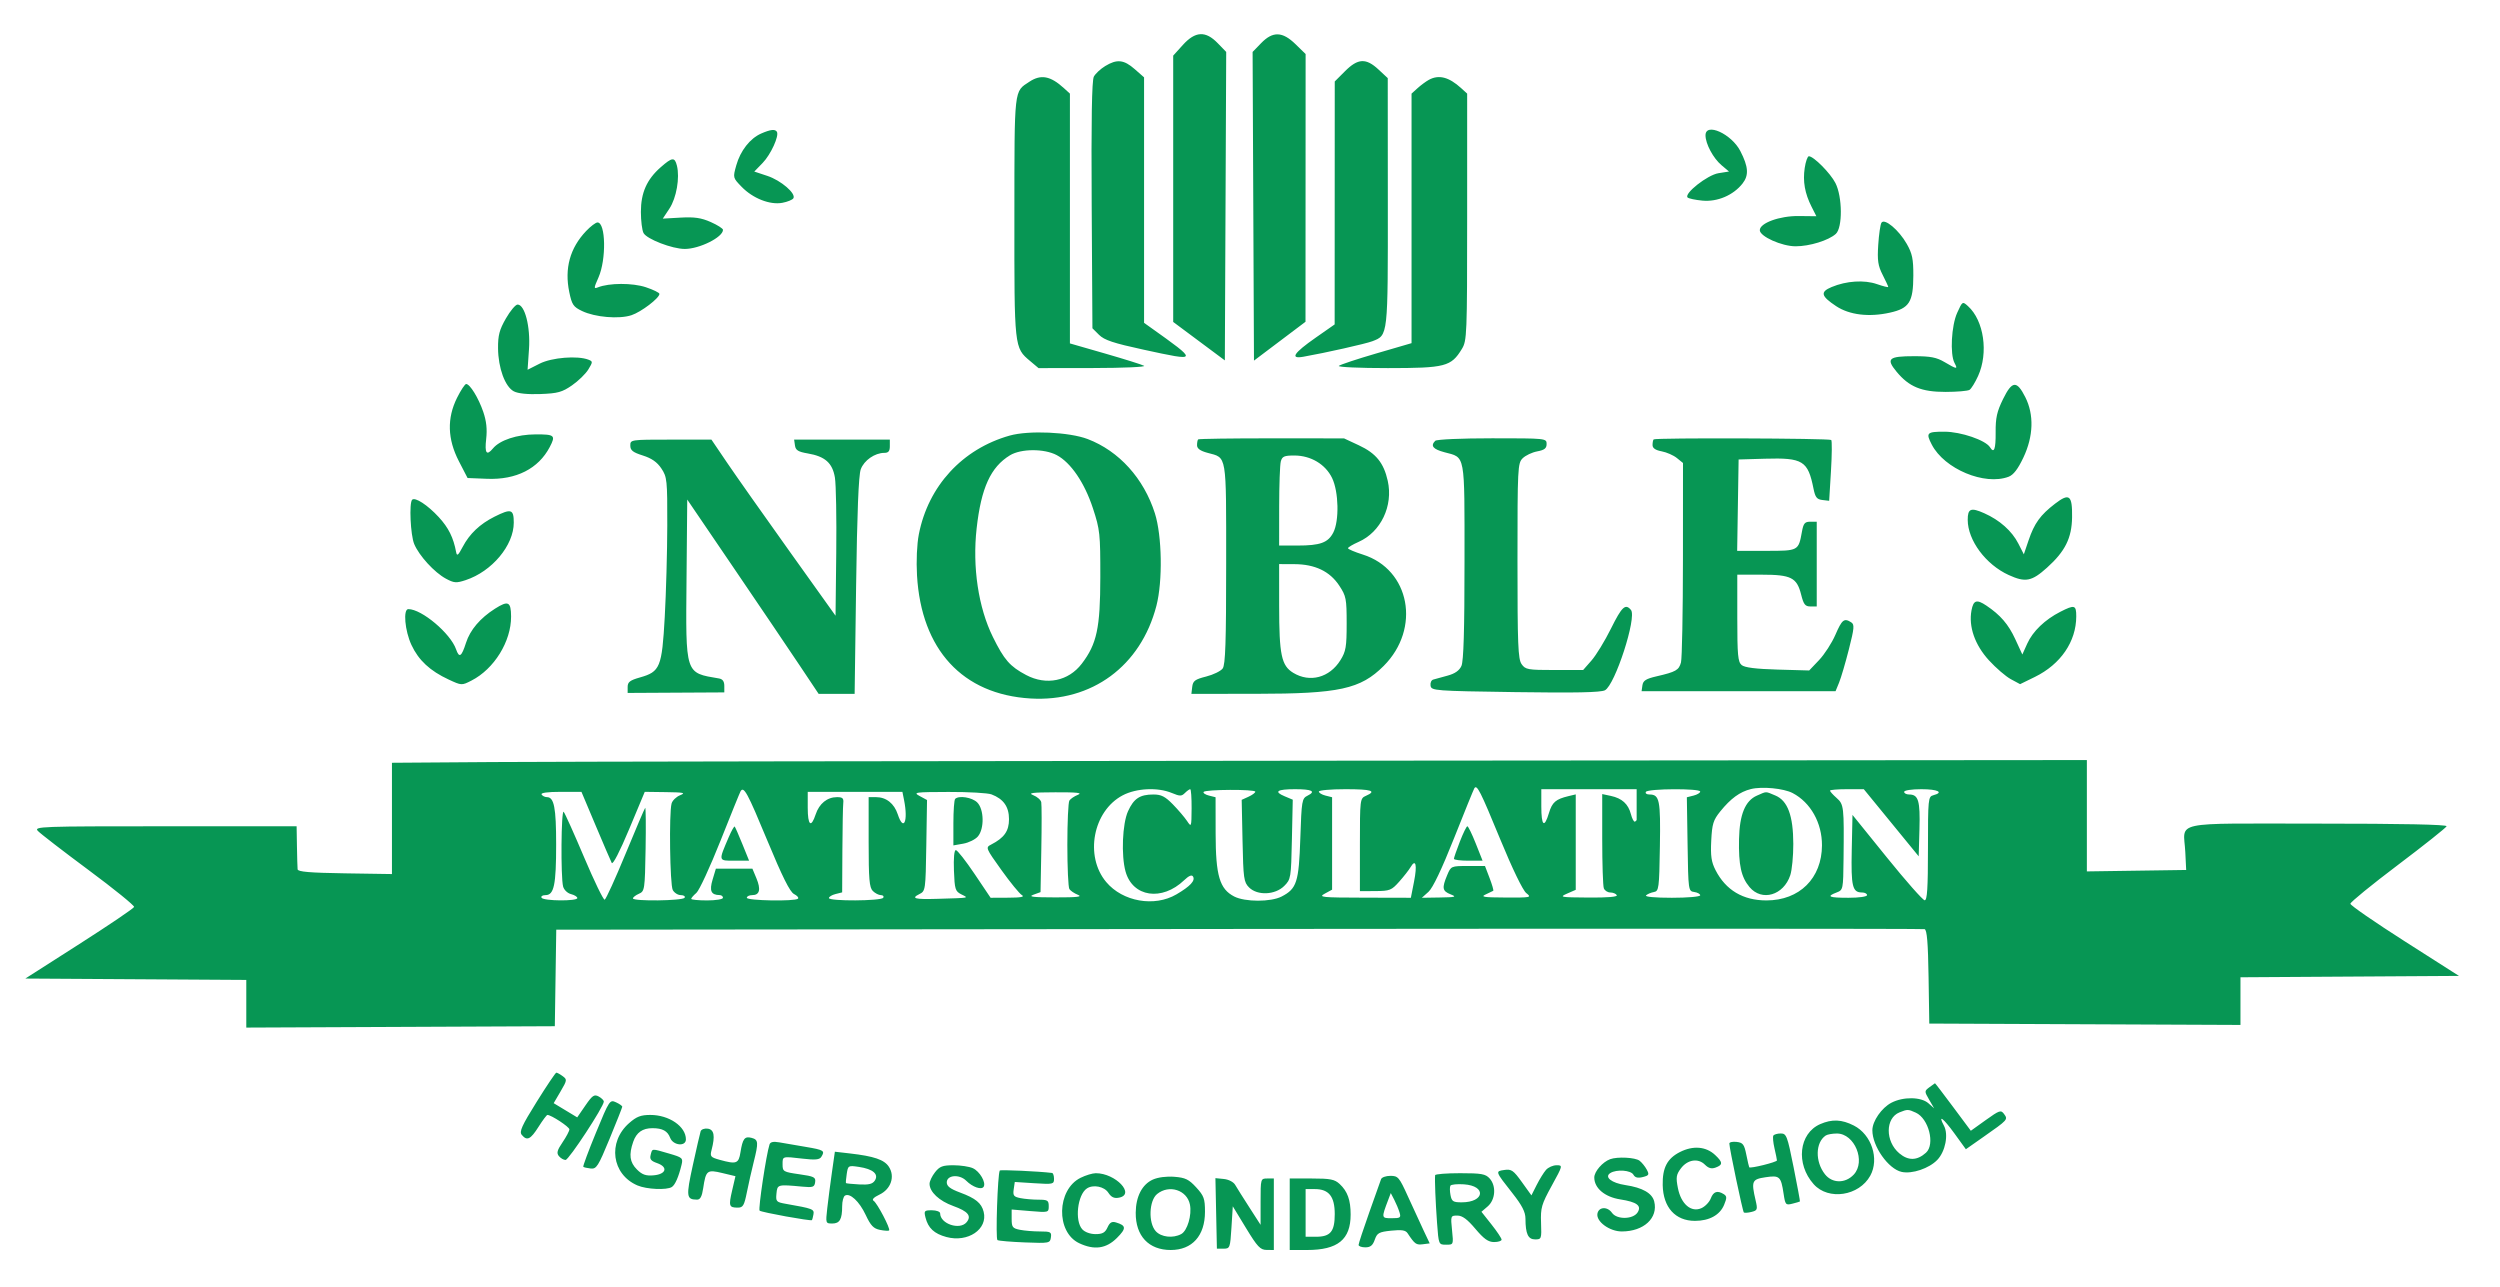 <svg xmlns="http://www.w3.org/2000/svg" width="944" height="486" viewBox="0 0 944 486" version="1.1"><path d="M 446.616 17.003 L 443 21.006 443 71.286 L 443 121.567 452.750 128.827 L 462.500 136.087 462.758 77.850 L 463.016 19.612 459.812 16.306 C 455.210 11.558, 451.351 11.762, 446.616 17.003 M 476.188 16.306 L 472.984 19.612 473.242 77.890 L 473.500 136.169 483.229 128.834 L 492.959 121.500 492.979 70.953 L 493 20.406 489.208 16.703 C 484.243 11.855, 480.609 11.744, 476.188 16.306 M 417.314 24.950 C 415.561 26.019, 413.636 27.812, 413.035 28.935 C 412.278 30.349, 412.028 45.254, 412.221 77.466 L 412.500 123.956 415 126.441 C 416.989 128.419, 420.419 129.561, 431.784 132.030 C 452.686 136.571, 452.669 136.629, 434.250 123.509 L 432 121.907 432 75.557 L 432 29.207 428.465 26.104 C 424.373 22.510, 421.759 22.240, 417.314 24.950 M 507.882 26.882 L 504 30.765 503.983 76.632 L 503.966 122.500 496.810 127.500 C 488.467 133.330, 486.980 135.614, 492.116 134.710 C 500.427 133.247, 515.742 129.806, 518.201 128.849 C 524.170 126.526, 524.076 127.374, 524.044 76.229 L 524.015 29.500 520.522 26.250 C 515.797 21.853, 512.759 22.005, 507.882 26.882 M 388.734 30.837 C 382.827 34.732, 383.066 32.590, 383.032 81.782 C 382.997 131.412, 382.983 131.284, 388.941 136.297 L 392.153 139 412.827 138.970 C 424.197 138.953, 432.825 138.570, 432 138.119 C 431.175 137.668, 424.538 135.583, 417.250 133.486 L 404 129.672 404 82.510 L 404 35.349 401.750 33.299 C 396.660 28.663, 393.063 27.982, 388.734 30.837 M 539.500 30.167 C 538.400 30.775, 536.487 32.190, 535.250 33.311 L 533 35.349 533 82.463 L 533 129.577 519.750 133.442 C 512.462 135.567, 506.073 137.687, 505.550 138.153 C 505.027 138.619, 513.347 138.998, 524.050 138.996 C 545.769 138.992, 547.938 138.431, 552.005 131.759 C 553.913 128.630, 553.993 126.636, 553.996 81.924 L 554 35.349 551.750 33.299 C 547.093 29.057, 543.273 28.080, 539.500 30.167 M 287.450 50.407 C 283.220 52.249, 279.565 56.911, 278.018 62.437 C 276.715 67.089, 276.722 67.118, 280.039 70.541 C 284.289 74.925, 290.742 77.459, 295.422 76.581 C 297.351 76.219, 299.220 75.453, 299.574 74.880 C 300.677 73.096, 294.914 68.132, 289.749 66.417 L 284.821 64.780 287.985 61.515 C 291.062 58.341, 294.285 51.270, 293.347 49.753 C 292.687 48.685, 290.964 48.876, 287.450 50.407 M 644 51.099 C 644 54.309, 646.920 59.755, 650.056 62.394 L 652.874 64.765 648.875 65.404 C 644.738 66.066, 635.782 73.115, 637.234 74.567 C 637.631 74.964, 640.137 75.499, 642.802 75.755 C 648.467 76.299, 654.489 73.736, 657.984 69.294 C 660.428 66.186, 660.207 62.964, 657.142 57.021 C 653.796 50.534, 644 46.120, 644 51.099 M 681.462 63.408 C 680.697 68.505, 681.495 73.019, 684.053 78.075 L 685.862 81.650 679.181 81.575 C 671.991 81.494, 664.500 84.221, 664.500 86.919 C 664.500 89.278, 672.783 93, 678.032 93 C 683.307 93, 690.470 90.789, 693.200 88.319 C 695.800 85.966, 695.715 74.321, 693.059 69.115 C 691.160 65.393, 684.819 59, 683.026 59 C 682.529 59, 681.825 60.983, 681.462 63.408 M 249.476 63.155 C 244.225 67.766, 242 72.787, 242 80.026 C 242 83.384, 242.448 86.969, 242.996 87.992 C 244.226 90.290, 253.843 94, 258.570 94 C 264.130 94, 273 89.568, 273 86.789 C 273 86.293, 270.915 84.965, 268.368 83.838 C 264.778 82.251, 262.219 81.875, 257.002 82.170 L 250.269 82.550 252.784 78.750 C 255.414 74.775, 256.748 67.115, 255.603 62.554 C 254.771 59.241, 253.828 59.334, 249.476 63.155 M 710.433 84.109 C 710.018 84.780, 709.472 88.543, 709.220 92.471 C 708.841 98.373, 709.130 100.334, 710.881 103.767 C 712.046 106.051, 713 108.111, 713 108.343 C 713 108.576, 711.087 108.100, 708.750 107.287 C 703.948 105.616, 697.217 106.047, 691.623 108.384 C 687.208 110.229, 687.576 111.790, 693.325 115.602 C 698.343 118.928, 705.747 119.823, 713.643 118.055 C 720.946 116.421, 722.440 114.057, 722.474 104.083 C 722.496 97.804, 722.070 95.744, 720 92.103 C 716.991 86.810, 711.565 82.277, 710.433 84.109 M 221.308 87.250 C 215.223 93.662, 213.102 101.355, 214.956 110.287 C 215.948 115.067, 216.484 115.861, 219.786 117.443 C 224.710 119.802, 233.754 120.566, 238.440 119.020 C 242.120 117.805, 249 112.565, 249 110.977 C 249 110.528, 246.688 109.393, 243.862 108.454 C 238.828 106.782, 230.013 106.809, 225.761 108.510 C 224.166 109.148, 224.185 108.836, 225.987 104.763 C 228.989 97.976, 228.740 84, 225.617 84 C 224.943 84, 223.004 85.463, 221.308 87.250 M 739.037 118.108 C 736.840 122.950, 736.268 133.765, 738.035 137.066 C 739.354 139.529, 738.952 139.495, 734.307 136.750 C 731.246 134.941, 728.990 134.500, 722.800 134.500 C 713.131 134.500, 712.073 135.420, 716.109 140.316 C 720.855 146.073, 725.535 148.003, 734.710 147.985 C 738.995 147.976, 743.040 147.626, 743.699 147.207 C 744.359 146.788, 745.812 144.432, 746.927 141.972 C 750.894 133.227, 749.136 121.048, 743.121 115.608 C 741.041 113.727, 741.018 113.740, 739.037 118.108 M 191.030 120.250 C 188.574 124.531, 188.027 126.607, 188.064 131.500 C 188.120 138.954, 190.708 146.022, 194.022 147.769 C 195.602 148.602, 199.247 148.971, 204.086 148.788 C 210.625 148.540, 212.268 148.086, 216.002 145.500 C 218.383 143.850, 221.151 141.154, 222.152 139.508 C 223.871 136.684, 223.875 136.478, 222.236 135.829 C 218.130 134.202, 208.369 134.985, 203.777 137.310 L 199.215 139.619 199.749 131.825 C 200.328 123.383, 198.180 115, 195.438 115 C 194.669 115, 192.686 117.362, 191.030 120.250 M 172.589 150.196 C 168.734 157.933, 168.960 165.814, 173.277 174.163 L 176.554 180.500 183.931 180.797 C 194.909 181.239, 203.297 176.984, 207.585 168.800 C 209.895 164.390, 209.458 163.999, 202.250 164.022 C 195.225 164.045, 188.740 166.185, 186.128 169.342 C 183.732 172.237, 182.965 171.154, 183.583 165.750 C 184.004 162.069, 183.672 159.005, 182.473 155.500 C 180.679 150.252, 177.451 145, 176.021 145 C 175.558 145, 174.014 147.338, 172.589 150.196 M 756.350 150.696 C 754.041 155.399, 753.511 157.780, 753.556 163.250 C 753.609 169.650, 752.964 171.369, 751.436 168.897 C 749.782 166.219, 740.440 163.019, 734.250 163.010 C 727.550 162.999, 727.132 163.421, 729.435 167.875 C 734.202 177.093, 749.419 183.453, 758.472 180.010 C 760.279 179.324, 761.981 177.106, 764.037 172.760 C 767.840 164.722, 768.094 156.593, 764.750 149.962 C 761.532 143.581, 759.768 143.735, 756.350 150.696 M 381.265 164.474 C 363.385 169.520, 350.498 183.529, 346.950 201.775 C 346.225 205.506, 345.947 211.789, 346.264 217.275 C 347.888 245.329, 363.468 262.218, 389.136 263.749 C 412.279 265.130, 430.768 251.509, 436.663 228.735 C 439.066 219.449, 438.787 202.337, 436.092 193.850 C 431.901 180.646, 422.554 170.310, 410.719 165.792 C 403.741 163.128, 388.456 162.444, 381.265 164.474 M 452.419 165.917 C 452.189 166.146, 452 167.141, 452 168.128 C 452 169.372, 453.213 170.250, 455.955 170.988 C 463.362 172.982, 463 170.830, 463 212.880 C 463 242.492, 462.717 251.005, 461.685 252.417 C 460.961 253.406, 458.149 254.776, 455.435 255.462 C 451.231 256.524, 450.453 257.101, 450.184 259.354 L 449.867 262 474.184 261.985 C 505.673 261.966, 513.720 260.213, 522.467 251.467 C 536.605 237.328, 532.441 215.024, 514.613 209.404 C 511.526 208.431, 509 207.354, 509 207.010 C 509 206.666, 510.791 205.595, 512.979 204.629 C 521.401 200.914, 526.133 191.019, 524.013 181.558 C 522.487 174.747, 519.563 171.154, 513.091 168.138 L 507.500 165.532 480.169 165.516 C 465.137 165.507, 452.650 165.688, 452.419 165.917 M 541.950 166.450 C 540.064 168.336, 541.080 169.607, 545.397 170.761 C 553.424 172.908, 553 170.607, 553 212.024 C 553 237.959, 552.654 249.665, 551.835 251.462 C 551.038 253.212, 549.382 254.367, 546.585 255.123 C 544.338 255.731, 541.906 256.400, 541.180 256.610 C 540.454 256.819, 540.004 257.867, 540.180 258.937 C 540.487 260.807, 541.752 260.902, 572.134 261.342 C 594.822 261.670, 604.404 261.475, 606.015 260.650 C 609.824 258.701, 618.137 233.074, 615.853 230.323 C 613.757 227.798, 612.424 229.044, 608.279 237.401 C 605.988 242.021, 602.691 247.421, 600.953 249.401 L 597.793 253 586.953 253 C 576.885 253, 576.003 252.842, 574.557 250.777 C 573.216 248.864, 573 243.446, 573 211.777 C 573 176.685, 573.089 174.911, 574.944 173.056 C 576.014 171.986, 578.489 170.811, 580.444 170.444 C 583.202 169.927, 584 169.298, 584 167.639 C 584 165.523, 583.778 165.500, 563.450 165.500 C 551.804 165.500, 542.488 165.912, 541.950 166.450 M 624.417 165.917 C 624.187 166.146, 624 167.108, 624 168.055 C 624 169.225, 625.100 169.984, 627.429 170.421 C 629.314 170.774, 631.902 171.910, 633.179 172.944 L 635.500 174.823 635.480 211.162 C 635.468 231.148, 635.135 248.688, 634.738 250.140 C 633.941 253.060, 632.819 253.697, 625.500 255.386 C 621.524 256.303, 620.435 256.996, 620.180 258.770 L 619.861 261 656.481 261 L 693.102 261 694.437 257.750 C 695.171 255.963, 696.833 250.320, 698.131 245.210 C 700.193 237.089, 700.302 235.802, 698.995 234.976 C 696.344 233.300, 695.544 233.933, 693.054 239.681 C 691.709 242.787, 688.930 247.092, 686.878 249.249 L 683.147 253.171 671.224 252.835 C 663.009 252.604, 658.787 252.073, 657.650 251.128 C 656.240 249.954, 656 247.377, 656 233.378 L 656 217 665.277 217 C 676.346 217, 678.491 218.092, 680.119 224.557 C 681.050 228.257, 681.635 229, 683.619 229 L 686 229 686 213 L 686 197 683.545 197 C 681.496 197, 680.979 197.619, 680.414 200.750 C 679.102 208.015, 679.130 208, 666.941 208 L 655.953 208 656.226 190.750 L 656.500 173.500 666.450 173.211 C 680.768 172.796, 682.672 173.969, 684.778 184.500 C 685.436 187.788, 686.034 188.554, 688.136 188.802 L 690.693 189.103 691.373 177.911 C 691.747 171.756, 691.792 166.459, 691.474 166.140 C 690.821 165.488, 625.065 165.268, 624.417 165.917 M 238.005 168.250 C 238.009 170.053, 238.950 170.798, 242.740 172 C 246.088 173.062, 248.132 174.493, 249.735 176.898 C 251.884 180.121, 251.998 181.226, 251.964 198.398 C 251.944 208.354, 251.514 223.903, 251.009 232.951 C 249.946 251.987, 249.264 253.652, 241.645 255.804 C 237.869 256.871, 237 257.541, 237 259.385 L 237 261.653 255.250 261.551 L 273.500 261.449 273.500 258.988 C 273.500 257.307, 272.866 256.420, 271.500 256.188 C 258.588 253.995, 258.908 254.983, 259.235 218.336 L 259.500 188.630 277.133 214.565 C 286.831 228.829, 297.994 245.338, 301.940 251.250 L 309.114 262 315.912 262 L 322.710 262 323.267 221.250 C 323.647 193.422, 324.203 179.460, 325.020 177.220 C 326.255 173.834, 330.325 171, 333.950 171 C 335.470 171, 336 170.354, 336 168.500 L 336 166 317.930 166 L 299.861 166 300.180 168.226 C 300.436 170.008, 301.397 170.605, 304.998 171.216 C 311.543 172.328, 314.338 174.808, 315.262 180.324 C 315.688 182.863, 315.916 195.641, 315.768 208.720 L 315.500 232.500 298 207.999 C 288.375 194.523, 277.831 179.561, 274.570 174.749 L 268.639 166 253.320 166 C 238.098 166, 238 166.014, 238.005 168.250 M 381.366 171.919 C 374.072 176.366, 370.491 184.213, 368.778 199.500 C 367.142 214.098, 369.430 229.408, 374.907 240.509 C 379.183 249.178, 381.347 251.652, 387.485 254.895 C 395.092 258.913, 403.453 257.206, 408.487 250.606 C 414.170 243.155, 415.455 237.162, 415.479 218 C 415.499 201.496, 415.340 200.013, 412.695 191.945 C 409.529 182.288, 404.349 174.678, 399.016 171.849 C 394.302 169.348, 385.525 169.383, 381.366 171.919 M 483.630 174.250 C 483.299 175.488, 483.021 183.137, 483.014 191.250 L 483 206 489.935 206 C 498.520 206, 501.468 204.930, 503.452 201.093 C 505.739 196.671, 505.497 185.658, 503 180.500 C 500.478 175.291, 494.953 172, 488.730 172 C 484.912 172, 484.142 172.340, 483.630 174.250 M 775.990 190.197 C 770.425 194.468, 768.170 197.589, 765.981 204.055 L 764.201 209.314 762.144 205.283 C 759.701 200.494, 755.096 196.393, 749.238 193.790 C 744.188 191.546, 742.997 192.028, 743.010 196.309 C 743.033 204.045, 749.829 213.180, 758.500 217.133 C 764.803 220.006, 767.170 219.552, 772.942 214.363 C 779.809 208.188, 782.310 203.158, 782.416 195.300 C 782.529 186.952, 781.394 186.050, 775.990 190.197 M 155.627 188.707 C 154.438 189.895, 155.003 202.072, 156.403 205.422 C 158.251 209.845, 164.035 216.165, 168.372 218.501 C 171.458 220.163, 172.289 220.225, 175.824 219.058 C 185.767 215.777, 194 205.940, 194 197.343 C 194 192.244, 193.025 191.945, 186.710 195.110 C 181.200 197.872, 177.308 201.566, 174.712 206.500 C 173.010 209.735, 172.537 210.117, 172.238 208.500 C 171.227 203.017, 169.369 199.271, 165.670 195.257 C 161.473 190.704, 156.726 187.608, 155.627 188.707 M 483.006 228.750 C 483.012 247.291, 483.860 251.334, 488.311 254.048 C 494.605 257.885, 502.036 255.897, 506.153 249.274 C 508.210 245.966, 508.500 244.257, 508.500 235.431 C 508.500 226.063, 508.304 225.064, 505.684 221.102 C 502.125 215.720, 496.534 213.052, 488.750 213.022 L 483 213 483.006 228.750 M 186.923 229.834 C 181.322 233.386, 177.521 237.858, 175.965 242.725 C 174.268 248.036, 173.404 248.599, 172.211 245.174 C 170.110 239.150, 159.241 230, 154.184 230 C 152.153 230, 152.867 238.172, 155.367 243.541 C 158.054 249.312, 162.366 253.319, 169.412 256.593 C 174.297 258.863, 174.345 258.865, 178.025 256.987 C 186.587 252.619, 193.028 242.208, 192.985 232.807 C 192.959 227.177, 191.918 226.666, 186.923 229.834 M 744.439 230.473 C 743.289 236.604, 745.699 243.510, 751.023 249.335 C 753.666 252.227, 757.394 255.436, 759.307 256.466 L 762.786 258.339 768.357 255.614 C 778.109 250.843, 783.980 242.258, 783.994 232.750 C 784.001 228.438, 783.377 228.257, 777.988 231.006 C 772.162 233.978, 767.583 238.380, 765.491 243.020 L 763.634 247.139 760.952 241.319 C 758.377 235.732, 755.330 232.199, 750.027 228.653 C 746.377 226.212, 745.164 226.607, 744.439 230.473 M 186.250 287.750 L 148 288.024 148 309.035 L 148 330.046 130.250 329.773 C 116.945 329.568, 112.469 329.187, 112.375 328.250 C 112.306 327.563, 112.194 323.625, 112.125 319.500 L 112 312 62.345 312 C 15.112 312, 12.768 312.085, 14.290 313.750 C 15.170 314.712, 23.771 321.350, 33.404 328.500 C 43.037 335.650, 50.793 341.934, 50.638 342.465 C 50.483 342.995, 41.179 349.295, 29.961 356.465 L 9.565 369.500 51.283 369.761 L 93 370.022 93 379.019 L 93 388.016 151.250 387.758 L 209.500 387.500 209.772 369.276 L 210.045 351.052 467.772 350.776 C 609.523 350.624, 726.052 350.657, 726.727 350.848 C 727.624 351.103, 728.028 355.951, 728.227 368.848 L 728.500 386.500 787.250 386.758 L 846 387.016 846 378.019 L 846 369.022 887.250 368.761 L 928.500 368.500 908 355.424 C 896.725 348.232, 887.500 341.856, 887.500 341.254 C 887.500 340.651, 895.600 334.044, 905.500 326.571 C 915.400 319.098, 923.650 312.537, 923.833 311.992 C 924.051 311.345, 907.109 311, 875.151 311 C 818.814 311, 824.581 309.755, 825.171 321.787 L 825.500 328.500 806.750 328.772 L 788 329.044 788 308.022 L 788 287 506.250 287.238 C 351.287 287.369, 207.287 287.599, 186.250 287.750 M 556.707 297.665 C 556.422 298.126, 552.977 306.603, 549.050 316.502 C 544.414 328.192, 541.032 335.289, 539.400 336.750 L 536.888 339 543.694 338.894 C 549.671 338.800, 550.165 338.655, 547.750 337.701 C 544.615 336.462, 544.413 335.340, 546.449 330.468 C 547.889 327.022, 547.938 327, 554.313 327 L 560.728 327 562.470 331.561 C 563.428 334.069, 564.052 336.231, 563.856 336.364 C 563.660 336.498, 562.375 337.115, 561 337.736 C 558.935 338.668, 560.238 338.873, 568.500 338.910 C 578.145 338.954, 578.423 338.894, 576.321 337.228 C 575.021 336.197, 571.070 328.039, 566.531 317.011 C 558.930 298.542, 557.683 296.086, 556.707 297.665 M 661.123 297.955 C 656.953 298.998, 653.535 301.494, 649.574 306.388 C 646.930 309.655, 646.483 311.098, 646.164 317.415 C 645.871 323.225, 646.199 325.467, 647.801 328.591 C 651.665 336.127, 658.182 340, 667 340 C 679.485 340, 687.926 331.637, 687.978 319.218 C 688.013 310.732, 683.684 303.008, 676.906 299.466 C 673.483 297.677, 665.347 296.898, 661.123 297.955 M 279.653 298.752 C 279.398 299.165, 275.974 307.603, 272.045 317.502 C 268.116 327.401, 264.024 336.247, 262.951 337.160 C 261.878 338.073, 261 339.086, 261 339.410 C 261 339.735, 263.700 340, 267 340 C 270.333 340, 273 339.556, 273 339 C 273 338.450, 272.438 337.993, 271.750 337.985 C 268.496 337.945, 267.796 336.414, 269.076 332.140 L 270.317 328 277.209 328 L 284.102 328 285.613 331.617 C 287.387 335.863, 286.858 338, 284.031 338 C 282.914 338, 282 338.450, 282 339 C 282 340.108, 300.238 340.429, 301.327 339.339 C 301.691 338.976, 301.015 338.188, 299.826 337.589 C 298.278 336.809, 295.401 331.038, 289.687 317.250 C 282.267 299.346, 280.874 296.777, 279.653 298.752 M 423.907 300.328 C 412.705 306.244, 409.480 323.286, 417.712 333.069 C 423.944 340.476, 435.927 342.577, 444.218 337.718 C 449.459 334.647, 451.435 332.513, 450.476 330.962 C 450.013 330.212, 448.898 330.682, 447.140 332.365 C 438.754 340.398, 427.693 338.754, 425.004 329.074 C 423.320 323.011, 423.812 311.011, 425.937 306.331 C 428.129 301.503, 430.412 300, 435.552 300 C 438.491 300, 439.975 300.758, 442.895 303.750 C 444.908 305.813, 447.306 308.625, 448.225 310 C 449.863 312.452, 449.896 312.361, 449.948 305.250 C 449.976 301.262, 449.743 298, 449.429 298 C 449.114 298, 448.208 298.649, 447.414 299.443 C 446.157 300.700, 445.527 300.700, 442.518 299.443 C 437.182 297.213, 429.074 297.599, 423.907 300.328 M 454.478 299.036 C 454.223 299.449, 455.136 300.068, 456.507 300.412 L 459 301.038 459.022 314.769 C 459.047 330.668, 460.522 335.667, 466.027 338.514 C 470.106 340.623, 479.876 340.633, 483.939 338.532 C 489.661 335.572, 490.449 333.123, 491 316.575 C 491.477 302.249, 491.604 301.501, 493.744 300.437 C 497.014 298.811, 495.435 298, 489 298 C 482.206 298, 480.868 298.905, 485.056 300.665 L 488.145 301.964 487.822 316.962 C 487.509 331.557, 487.431 332.030, 484.917 334.540 C 481.489 337.965, 474.801 338.244, 471.647 335.094 C 469.668 333.118, 469.475 331.740, 469.180 317.486 L 468.860 302.021 471.430 300.850 C 472.843 300.206, 474 299.350, 474 298.947 C 474 297.979, 455.078 298.066, 454.478 299.036 M 498 298.892 C 498 299.382, 499.125 300.066, 500.500 300.411 L 503 301.038 503 318.487 L 503 335.936 500.250 337.428 C 497.722 338.799, 498.925 338.923, 515.120 338.960 L 532.740 339 533.939 332.903 C 535.185 326.572, 534.592 324.091, 532.633 327.430 C 532.010 328.492, 530.084 330.953, 528.354 332.900 C 525.438 336.182, 524.782 336.442, 519.354 336.470 L 513.500 336.500 513.500 319 C 513.500 301.811, 513.540 301.482, 515.750 300.513 C 519.994 298.651, 517.987 298, 508 298 C 502.500 298, 498 298.401, 498 298.892 M 582 304.500 C 582 311.882, 583.124 312.866, 584.877 307.016 C 586.100 302.934, 587.444 301.768, 592.250 300.619 L 595 299.962 595 317.978 L 595 335.994 591.750 337.416 C 588.685 338.756, 589.143 338.841, 599.809 338.918 C 607.113 338.971, 610.899 338.646, 610.500 338 C 610.160 337.450, 609.057 337, 608.048 337 C 607.039 337, 605.941 336.288, 605.607 335.418 C 605.273 334.548, 605 326.187, 605 316.839 L 605 299.841 608.250 300.532 C 612.459 301.426, 614.836 303.586, 615.829 307.419 C 616.268 309.113, 616.936 310.387, 617.314 310.250 C 617.691 310.113, 618 309.775, 618 309.500 C 618 309.225, 618 306.525, 618 303.500 L 618 298 600 298 L 582 298 582 304.500 M 621.500 299 C 621.160 299.550, 621.753 300, 622.819 300 C 626.652 300, 627.061 302.032, 626.775 319.619 C 626.515 335.577, 626.394 336.494, 624.500 336.834 C 623.400 337.032, 622.072 337.600, 621.550 338.097 C 620.982 338.637, 624.899 339, 631.300 339 C 637.233 339, 642 338.586, 642 338.070 C 642 337.558, 640.987 336.995, 639.750 336.820 C 637.525 336.504, 637.497 336.301, 637.227 318.775 L 636.954 301.050 639.477 300.416 C 640.865 300.068, 642 299.382, 642 298.892 C 642 297.655, 622.267 297.760, 621.500 299 M 691 298.548 C 691 298.849, 692.119 300.087, 693.486 301.298 C 696.253 303.749, 696.336 304.478, 696.125 324.275 C 696.002 335.864, 695.961 336.064, 693.500 337 C 689.482 338.528, 690.544 339, 698 339 C 702 339, 705 338.571, 705 338 C 705 337.450, 704.155 337, 703.122 337 C 699.468 337, 698.929 334.784, 699.220 320.964 L 699.500 307.706 712.500 323.795 C 719.650 332.645, 726.063 339.911, 726.750 339.942 C 727.709 339.987, 728 335.445, 728 320.406 C 728 301.654, 728.086 300.790, 730 300.290 C 734.139 299.207, 731.766 298, 725.500 298 C 721.833 298, 719 298.436, 719 299 C 719 299.550, 719.845 300, 720.878 300 C 724.393 300, 725.086 302.316, 724.786 313.068 L 724.500 323.343 714.137 310.672 L 703.773 298 697.387 298 C 693.874 298, 691 298.247, 691 298.548 M 204.500 300 C 204.840 300.550, 205.751 301, 206.524 301 C 209.229 301, 210 304.961, 210 318.869 C 210 334.203, 209.199 338, 205.966 338 C 204.820 338, 204.160 338.450, 204.500 339 C 205.265 340.238, 218 340.340, 218 339.108 C 218 338.618, 216.929 337.948, 215.619 337.619 C 214.293 337.286, 212.971 336.021, 212.633 334.761 C 211.693 331.253, 211.890 305.477, 212.849 306.550 C 213.316 307.072, 216.795 314.815, 220.580 323.756 C 224.365 332.698, 227.850 339.883, 228.326 339.725 C 228.801 339.566, 232.338 331.801, 236.186 322.468 C 240.033 313.136, 243.377 305.301, 243.617 305.057 C 243.857 304.813, 243.928 311.788, 243.776 320.557 C 243.509 336.005, 243.430 336.531, 241.250 337.487 C 240.012 338.030, 239 338.818, 239 339.237 C 239 340.385, 257.785 340.156, 258.500 339 C 258.840 338.450, 258.207 338, 257.094 338 C 255.981 338, 254.605 337.130, 254.035 336.066 C 252.963 334.062, 252.592 307.120, 253.587 303.417 C 253.894 302.272, 255.350 300.857, 256.823 300.274 C 259.071 299.383, 258.215 299.196, 251.479 299.106 L 243.459 299 237.569 313.089 C 234.036 321.541, 231.405 326.643, 230.993 325.839 C 230.615 325.103, 227.887 318.762, 224.931 311.750 L 219.557 299 211.719 299 C 206.749 299, 204.108 299.366, 204.500 300 M 305 305 C 305 311.717, 306.261 312.770, 307.999 307.503 C 309.342 303.435, 312.358 301, 316.055 301 C 318.170 301, 318.618 301.428, 318.416 303.250 C 318.279 304.488, 318.129 312.579, 318.083 321.231 L 318 336.962 315.500 337.589 C 314.125 337.934, 313 338.618, 313 339.108 C 313 340.345, 332.733 340.240, 333.500 339 C 333.840 338.450, 333.449 338, 332.630 338 C 331.812 338, 330.436 337.293, 329.571 336.429 C 328.267 335.124, 328 331.985, 328 317.929 L 328 301 330.777 301 C 334.633 301, 337.639 303.377, 339.001 307.503 C 341.206 314.184, 342.982 310.161, 341.375 302.125 L 340.750 299 322.875 299 L 305 299 305 305 M 347.273 300.584 L 350.047 302.088 349.773 319.266 C 349.505 336.147, 349.460 336.463, 347.162 337.608 C 343.859 339.253, 345.402 339.657, 354 339.398 C 366.515 339.021, 365.848 339.146, 363 337.709 C 360.703 336.550, 360.476 335.821, 360.208 328.724 C 360.028 323.967, 360.306 321, 360.932 321 C 361.491 321, 364.672 325.050, 368 330 L 374.052 339 380.776 338.970 C 385.567 338.948, 387.026 338.663, 385.853 337.977 C 384.947 337.448, 381.473 333.196, 378.133 328.527 C 372.154 320.168, 372.095 320.020, 374.281 318.894 C 379.211 316.353, 381 313.805, 381 309.326 C 381 304.627, 378.923 301.682, 374.395 299.960 C 373.006 299.432, 365.712 299.018, 358.185 299.040 C 345.429 299.077, 344.688 299.182, 347.273 300.584 M 390.177 300.274 C 391.650 300.857, 393 302.047, 393.177 302.917 C 393.355 303.788, 393.366 311.782, 393.203 320.682 L 392.906 336.865 390.203 337.853 C 388.134 338.610, 390.081 338.846, 398.500 338.858 C 406.724 338.869, 408.876 338.624, 407.028 337.887 C 405.669 337.344, 404.213 336.360, 403.794 335.700 C 403.374 335.040, 403.031 327.525, 403.031 319 C 403.031 310.475, 403.374 302.960, 403.794 302.300 C 404.213 301.640, 405.669 300.656, 407.028 300.113 C 408.871 299.378, 406.702 299.138, 398.500 299.170 C 389.699 299.204, 388.035 299.425, 390.177 300.274 M 663.421 300.419 C 658.999 302.344, 656.852 307.560, 656.659 316.843 C 656.455 326.644, 657.452 331.195, 660.629 334.971 C 665.279 340.497, 673.496 338.086, 676.014 330.457 C 676.652 328.525, 677.163 323.213, 677.150 318.651 C 677.121 307.969, 675.029 302.328, 670.377 300.384 C 666.487 298.759, 667.242 298.755, 663.421 300.419 M 360.667 301.667 C 360.300 302.033, 360 306.133, 360 310.778 L 360 319.223 363.750 318.561 C 365.813 318.196, 368.288 316.971, 369.250 315.838 C 371.737 312.911, 371.594 305.594, 369 303 C 367.080 301.080, 362.057 300.277, 360.667 301.667 M 275.170 316.108 C 271.240 325.286, 271.170 325, 277.363 325 L 282.860 325 280.330 318.750 C 278.939 315.313, 277.631 312.324, 277.425 312.108 C 277.219 311.893, 276.204 313.693, 275.170 316.108 M 551.245 317.789 C 550.010 320.974, 549 323.899, 549 324.289 C 549 324.680, 551.435 325, 554.411 325 L 559.822 325 557.243 318.500 C 555.824 314.925, 554.400 312, 554.077 312 C 553.754 312, 552.480 314.605, 551.245 317.789 M 202.648 416.062 C 197.017 425.089, 196.014 427.311, 197.020 428.524 C 198.998 430.907, 200.327 430.271, 203.342 425.498 C 204.905 423.024, 206.419 421, 206.706 421 C 208.138 421, 215 425.511, 215 426.452 C 215 427.048, 213.841 429.241, 212.425 431.325 C 210.367 434.354, 210.090 435.404, 211.048 436.557 C 211.706 437.351, 212.832 438, 213.550 438 C 214.789 438, 228 417.854, 228 415.965 C 228 415.473, 227.124 414.601, 226.053 414.028 C 224.378 413.132, 223.676 413.611, 221.031 417.455 L 217.956 421.924 213.513 419.240 L 209.070 416.557 211.672 412.116 C 214.163 407.866, 214.196 407.617, 212.446 406.337 C 211.441 405.602, 210.366 405.017, 210.059 405.038 C 209.751 405.059, 206.416 410.020, 202.648 416.062 M 728.542 410.544 C 726.618 411.999, 726.617 412.083, 728.458 415.262 L 730.333 418.500 728.154 416.583 C 725.389 414.152, 718.692 414.058, 714.206 416.387 C 710.499 418.311, 707.009 423.348, 707.004 426.782 C 706.994 432.824, 713.030 441.408, 718.065 442.514 C 721.992 443.377, 728.432 441.202, 731.530 437.968 C 734.582 434.783, 735.819 428.399, 734.031 425.059 C 731.636 420.583, 733.768 422.158, 737.986 427.980 L 742.312 433.953 748.906 429.330 C 758.226 422.798, 758.269 422.750, 756.739 420.657 C 755.553 419.036, 755.038 419.206, 749.821 422.942 L 744.185 426.978 737.492 417.989 C 733.811 413.045, 730.732 409.014, 730.649 409.032 C 730.567 409.049, 729.619 409.730, 728.542 410.544 M 225.045 427.676 C 222.205 434.572, 220.048 440.381, 220.252 440.585 C 220.456 440.790, 221.707 441.079, 223.032 441.228 C 225.224 441.476, 225.864 440.471, 230.183 430 C 232.791 423.675, 234.942 418.235, 234.963 417.911 C 234.983 417.586, 233.922 416.830, 232.605 416.230 C 230.262 415.162, 230.097 415.414, 225.045 427.676 M 717.242 420.034 C 711.859 422.197, 711.831 430.997, 717.192 435.508 C 720.581 438.360, 723.906 438.280, 727.250 435.267 C 730.759 432.105, 728.282 422.361, 723.405 420.139 C 720.518 418.823, 720.266 418.819, 717.242 420.034 M 237.549 424.091 C 229.348 431.292, 230.989 443.483, 240.718 447.629 C 244.181 449.104, 251.750 449.446, 253.687 448.214 C 254.924 447.428, 256.249 444.397, 257.355 439.821 C 257.967 437.288, 257.709 437.057, 252.597 435.571 C 245.903 433.625, 246.340 433.593, 245.690 436.078 C 245.263 437.709, 245.786 438.378, 248.124 439.193 C 252.380 440.677, 251.570 443.410, 246.756 443.810 C 243.854 444.051, 242.471 443.562, 240.514 441.605 C 237.776 438.867, 237.395 436.033, 239.105 431.128 C 240.331 427.611, 242.608 426, 246.352 426 C 250.148 426, 252.065 427.041, 253.052 429.636 C 254.168 432.571, 259 433.047, 259 430.223 C 259 425.355, 252.664 421, 245.584 421 C 241.964 421, 240.372 421.613, 237.549 424.091 M 687.325 424.459 C 679.239 427.977, 677.989 439.480, 684.858 447.168 C 690.407 453.378, 701.999 451.617, 706.225 443.923 C 709.700 437.596, 706.686 428.411, 700.019 425.010 C 695.450 422.679, 691.784 422.520, 687.325 424.459 M 264.557 427.180 C 264.319 427.906, 262.994 433.663, 261.614 439.973 C 259.017 451.848, 259.151 452.948, 263.189 452.985 C 264.418 452.996, 265.054 451.820, 265.527 448.665 C 266.542 441.903, 266.979 441.556, 272.741 442.938 L 277.707 444.129 276.458 449.503 C 275.084 455.415, 275.276 456, 278.596 456 C 280.550 456, 281.015 455.216, 282.010 450.250 C 282.643 447.087, 283.800 441.960, 284.581 438.856 C 286.473 431.332, 286.386 430.334, 283.786 429.654 C 281.171 428.970, 280.424 429.947, 279.594 435.138 C 278.912 439.403, 278.072 439.703, 271.743 437.946 C 268.297 436.988, 268.045 436.679, 268.695 434.201 C 270.085 428.896, 269.657 426.522, 267.246 426.180 C 266.006 426.004, 264.796 426.454, 264.557 427.180 M 669.620 428.805 C 669.347 429.248, 669.534 431.386, 670.038 433.555 C 670.541 435.725, 670.963 437.800, 670.976 438.167 C 670.999 438.811, 660.912 441.320, 660.511 440.771 C 660.402 440.622, 659.905 438.475, 659.407 436 C 658.621 432.103, 658.132 431.458, 655.750 431.184 C 654.237 431.010, 653 431.285, 653 431.796 C 653 433.499, 658.008 457.341, 658.461 457.794 C 658.706 458.040, 660.006 457.964, 661.350 457.627 C 663.611 457.060, 663.728 456.734, 662.920 453.257 C 661.230 445.979, 661.520 445.299, 666.640 444.531 C 671.990 443.729, 672.502 444.195, 673.486 450.755 C 674.115 454.950, 674.288 455.145, 676.823 454.508 C 678.293 454.139, 679.568 453.762, 679.655 453.669 C 679.743 453.576, 678.667 447.762, 677.265 440.750 C 674.885 428.855, 674.560 428, 672.416 428 C 671.152 428, 669.894 428.362, 669.620 428.805 M 689.400 428.765 C 685.485 431.379, 685.336 438.615, 689.099 443.399 C 691.836 446.879, 696.766 446.943, 699.963 443.540 C 704.649 438.551, 700.301 427.982, 693.576 428.015 C 691.884 428.024, 690.005 428.361, 689.400 428.765 M 290.574 432.141 C 289.345 435.872, 286.240 456.584, 286.825 457.139 C 287.490 457.768, 306.187 461.158, 306.598 460.723 C 306.715 460.600, 306.965 459.630, 307.155 458.566 C 307.511 456.569, 306.976 456.364, 296.691 454.557 C 293.123 453.930, 292.901 453.685, 293.191 450.694 C 293.528 447.215, 293.583 447.200, 303 448.080 C 306.972 448.451, 307.535 448.253, 307.800 446.396 C 308.068 444.525, 307.405 444.194, 301.800 443.396 C 295.811 442.544, 295.500 442.364, 295.500 439.750 C 295.500 436.535, 295.268 436.603, 303.133 437.515 C 307.803 438.057, 309.447 437.904, 310.106 436.862 C 311.596 434.511, 311.168 434.234, 304.250 433.065 C 300.538 432.438, 296.042 431.668, 294.261 431.353 C 292.015 430.957, 290.884 431.198, 290.574 432.141 M 634.348 435.007 C 629.537 437.446, 627.705 440.958, 627.836 447.491 C 628.005 455.907, 632.596 461, 640.014 461 C 645.427 461, 649.424 458.804, 651.019 454.955 C 652.110 452.320, 652.092 451.672, 650.910 450.923 C 648.511 449.405, 646.990 449.897, 645.995 452.512 C 645.470 453.894, 643.893 455.547, 642.491 456.186 C 638.615 457.952, 634.772 454.693, 633.577 448.626 C 632.783 444.595, 632.936 443.561, 634.676 441.220 C 637.179 437.853, 641.212 437.212, 643.773 439.773 C 645.141 441.141, 646.269 441.445, 647.834 440.866 C 650.602 439.842, 650.563 438.877, 647.643 436.135 C 644.197 432.897, 639.325 432.484, 634.348 435.007 M 314.133 442.693 C 313.521 446.987, 312.729 453.087, 312.372 456.250 C 311.735 461.906, 311.766 462, 314.255 462 C 317.089 462, 318 460.413, 318 455.477 C 318 453.630, 318.470 451.828, 319.044 451.473 C 320.916 450.316, 324.488 453.637, 326.893 458.771 C 328.782 462.804, 329.849 463.920, 332.284 464.407 C 333.953 464.741, 335.503 464.831, 335.727 464.606 C 336.331 464.002, 331.229 454.259, 329.867 453.418 C 329.124 452.959, 329.928 452.110, 332.063 451.097 C 336.425 449.028, 338.049 444.249, 335.638 440.571 C 333.886 437.896, 330.044 436.585, 320.873 435.533 L 315.247 434.887 314.133 442.693 M 608 437.706 C 605.132 438.755, 602 442.363, 602 444.619 C 602 448.648, 605.951 451.980, 611.810 452.893 C 618.078 453.870, 619.951 455.263, 618.376 457.778 C 616.687 460.475, 610.529 460.593, 608.687 457.964 C 606.962 455.501, 603.687 455.669, 603.191 458.244 C 602.617 461.227, 607.759 465, 612.396 464.998 C 620.695 464.995, 626.195 459.897, 624.629 453.659 C 623.844 450.530, 620.183 448.450, 613.769 447.488 C 608.488 446.696, 605.673 444.452, 608.064 442.939 C 610.403 441.459, 615.815 441.847, 616.775 443.563 C 617.396 444.672, 618.420 444.933, 620.305 444.460 C 622.660 443.869, 622.831 443.551, 621.817 441.647 C 621.188 440.466, 619.959 438.952, 619.087 438.282 C 617.481 437.049, 610.754 436.699, 608 437.706 M 319.731 443.256 C 319.459 445.040, 319.329 446.608, 319.442 446.740 C 319.554 446.872, 321.801 447.097, 324.434 447.240 C 328.071 447.438, 329.491 447.084, 330.344 445.769 C 331.903 443.364, 329.635 441.415, 324.363 440.629 C 320.305 440.024, 320.216 440.075, 319.731 443.256 M 353.073 442.635 C 351.933 444.084, 351 446.048, 351 447 C 351 450.070, 354.639 453.475, 359.966 455.391 C 365.533 457.393, 366.963 459.135, 364.989 461.513 C 362.416 464.613, 355 462.133, 355 458.171 C 355 457.527, 353.601 457, 351.892 457 C 349.001 457, 348.831 457.193, 349.470 459.750 C 350.460 463.720, 352.758 465.858, 357.369 467.099 C 365.485 469.285, 373.079 464.146, 371.431 457.582 C 370.601 454.272, 368.411 452.485, 362.500 450.292 C 358.821 448.928, 357.500 447.917, 357.500 446.469 C 357.500 443.677, 362.269 443.269, 364.841 445.841 C 367.251 448.251, 370.625 449.416, 371.429 448.116 C 372.413 446.522, 369.950 442.298, 367.343 441.110 C 366.002 440.500, 362.710 440, 360.026 440 C 355.944 440, 354.806 440.431, 353.073 442.635 M 583.774 441.750 C 582.929 442.712, 581.344 445.272, 580.251 447.437 L 578.265 451.373 574.660 446.356 C 571.462 441.904, 570.715 441.388, 568.038 441.781 C 564.563 442.291, 564.536 442.214, 571.167 450.642 C 574.748 455.193, 576.004 457.654, 576.014 460.142 C 576.037 465.944, 576.997 468, 579.681 468 C 582.042 468, 582.122 467.777, 581.902 461.750 C 581.696 456.068, 582.062 454.795, 585.925 447.750 C 590.152 440.039, 590.161 440, 587.742 440 C 586.404 440, 584.619 440.788, 583.774 441.750 M 377.513 441.998 C 376.705 443.355, 375.890 467.812, 376.637 468.260 C 377.112 468.544, 381.775 468.940, 387 469.138 C 396.216 469.489, 396.510 469.433, 396.820 467.250 C 397.110 465.206, 396.732 465, 392.695 465 C 390.250 465, 386.844 464.719, 385.125 464.375 C 382.335 463.817, 382 463.372, 382 460.230 L 382 456.710 389 457.297 C 395.916 457.877, 396 457.854, 396 455.442 C 396 453.273, 395.567 453, 392.125 453 C 389.994 453, 386.927 452.735, 385.311 452.412 C 382.774 451.905, 382.427 451.448, 382.777 449.068 L 383.181 446.312 390.591 446.788 C 397.634 447.240, 398 447.158, 398 445.132 C 398 443.959, 397.663 442.958, 397.250 442.906 C 392.304 442.287, 377.740 441.617, 377.513 441.998 M 408 444.752 C 398.993 449.251, 398.655 465.236, 407.478 469.423 C 413.183 472.130, 417.694 471.506, 421.750 467.450 C 425.348 463.852, 425.286 462.762, 421.417 461.598 C 419.833 461.121, 419.060 461.573, 418.188 463.486 C 417.295 465.447, 416.302 466, 413.676 466 C 411.685 466, 409.634 465.253, 408.655 464.171 C 405.741 460.951, 406.853 451.134, 410.400 448.765 C 412.771 447.182, 416.957 448.005, 418.498 450.357 C 419.633 452.088, 420.701 452.589, 422.521 452.241 C 428.848 451.031, 421.248 442.996, 413.782 443.002 C 412.527 443.002, 409.925 443.790, 408 444.752 M 541.907 443.750 C 541.708 445.358, 542.050 453.882, 542.629 461.750 C 543.235 469.982, 543.243 470, 546.046 470 C 548.854 470, 548.855 469.996, 548.288 464.500 C 547.731 459.108, 547.771 459, 550.301 459 C 552.168 459, 554.045 460.381, 557.097 464 C 560.334 467.839, 561.973 469, 564.157 469 C 565.720 469, 567 468.589, 567 468.086 C 567 467.584, 565.288 465.012, 563.196 462.370 L 559.391 457.567 561.756 455.534 C 564.684 453.014, 565.050 447.818, 562.497 444.997 C 560.937 443.272, 559.415 443, 551.345 443 C 546.205 443, 541.958 443.337, 541.907 443.750 M 435.315 445.408 C 431.256 447.244, 428.895 451.815, 428.847 457.928 C 428.779 466.700, 433.759 472, 442.067 472 C 450.172 472, 455 466.617, 455 457.581 C 455 452.624, 454.614 451.550, 451.688 448.357 C 448.905 445.320, 447.587 444.681, 443.438 444.355 C 440.472 444.122, 437.228 444.543, 435.315 445.408 M 521.493 445.250 C 521.249 445.938, 519.238 451.600, 517.025 457.833 C 514.811 464.066, 513 469.579, 513 470.083 C 513 470.587, 514.148 471, 515.552 471 C 517.465 471, 518.355 470.279, 519.107 468.122 C 519.998 465.566, 520.692 465.183, 525.305 464.700 C 529.273 464.285, 530.736 464.513, 531.500 465.665 C 534.224 469.774, 534.745 470.153, 537.228 469.836 L 539.857 469.500 537.494 464.500 C 536.195 461.750, 533.552 456.012, 531.623 451.750 C 528.346 444.514, 527.909 444, 525.026 444 C 523.327 444, 521.737 444.563, 521.493 445.250 M 459.221 458.184 L 459.500 471.500 462 471.500 C 464.417 471.500, 464.517 471.233, 465 463.500 L 465.500 455.500 470.500 463.724 C 474.795 470.788, 475.888 471.952, 478.250 471.974 L 481 472 481 458.500 L 481 445 478.500 445 C 476.024 445, 476 445.084, 475.998 453.750 L 475.996 462.500 471.748 455.902 C 469.412 452.273, 467.005 448.448, 466.399 447.402 C 465.768 446.312, 463.942 445.365, 462.120 445.184 L 458.941 444.869 459.221 458.184 M 487 458.500 L 487 472 493.532 472 C 505.164 472, 510 468.069, 510 458.615 C 510 453.125, 508.825 449.847, 505.873 447.096 C 503.963 445.317, 502.368 445, 495.311 445 L 487 445 487 458.500 M 547.683 447.705 C 547.408 448.148, 547.420 449.746, 547.709 451.256 C 548.168 453.658, 548.693 454, 551.925 454 C 560.636 454, 561.380 447.770, 552.738 447.199 C 550.232 447.033, 547.957 447.261, 547.683 447.705 M 436.937 450.850 C 433.869 453.334, 433.551 461.738, 436.405 464.894 C 438.456 467.162, 442.887 467.666, 446.022 465.988 C 448.344 464.746, 450.107 458.787, 449.319 454.847 C 448.221 449.355, 441.473 447.177, 436.937 450.850 M 493 458 L 493 467 496.929 467 C 502.388 467, 504 465.046, 504 458.429 C 504 451.791, 501.780 449, 496.500 449 L 493 449 493 458 M 524.214 453 C 521.570 459.983, 521.573 460, 525.500 460 C 528.808 460, 529.073 459.798, 528.443 457.750 C 528.062 456.512, 527.168 454.375, 526.455 453 L 525.160 450.500 524.214 453" stroke="none" fill="#079654" fill-rule="evenodd"/></svg>